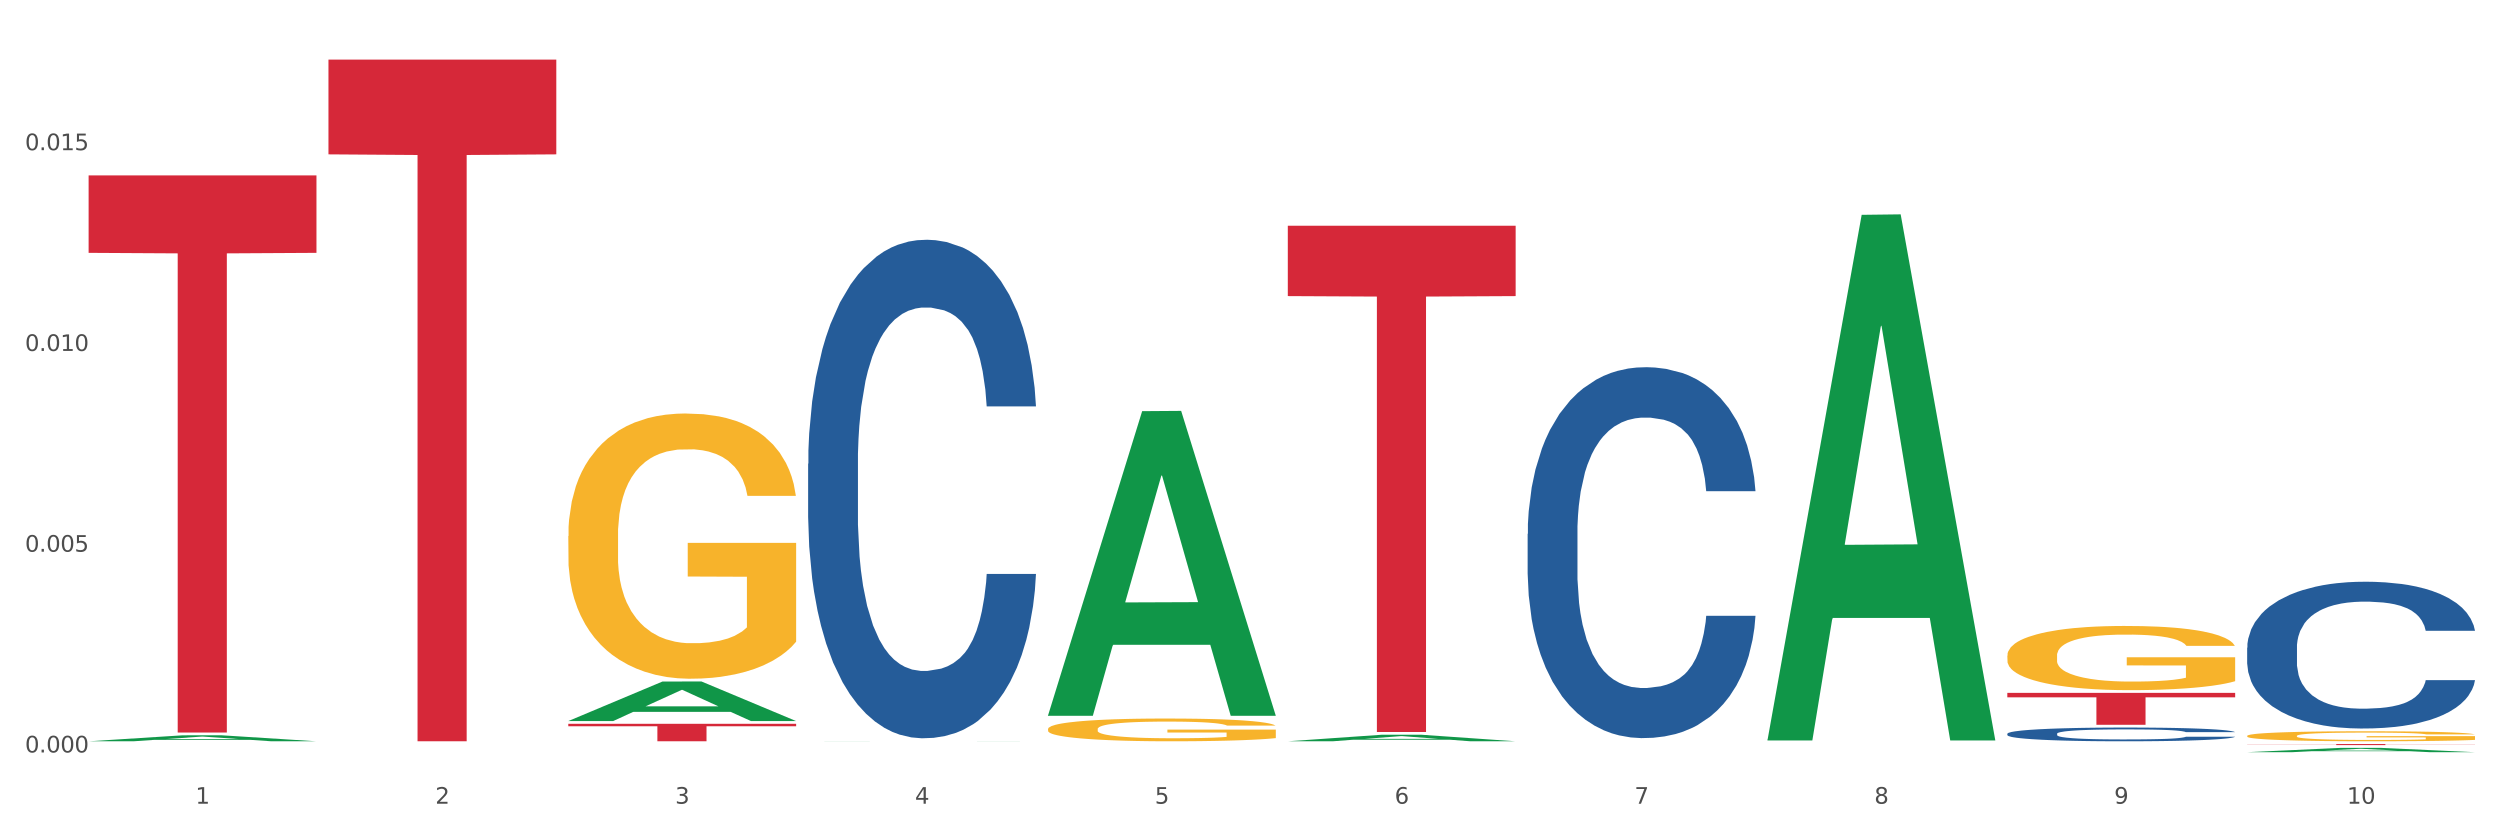<?xml version="1.0" encoding="utf-8" standalone="no"?>
<!DOCTYPE svg PUBLIC "-//W3C//DTD SVG 1.1//EN"
  "http://www.w3.org/Graphics/SVG/1.1/DTD/svg11.dtd">
<svg xmlns:xlink="http://www.w3.org/1999/xlink" width="1080pt" height="360pt" viewBox="0 0 1080 360" xmlns="http://www.w3.org/2000/svg" version="1.1">
 <rect x="0" y="0" width="1080" height="360" fill="#333333" stroke="none"/>
 <defs>
  <style type="text/css">*{stroke-linejoin: round; stroke-linecap: butt}</style>
 </defs>
 <g id="figure_1">
  <g id="patch_1">
   <path d="M 0 360 
L 1080 360 
L 1080 0 
L 0 0 
z
" style="fill: #ffffff; stroke: #ffffff; stroke-linejoin: miter"/>
  </g>
  <g id="axes_1">
   <g id="matplotlib.axis_1">
    <g id="xtick_1">
     <g id="text_1">
      <!-- 1 -->
      <g style="fill: #4d4d4d" transform="translate(84.444 347.204) scale(0.096 -0.096)">
       <defs>
        <path id="DejaVuSans-31" d="M 794 531 
L 1825 531 
L 1825 4091 
L 703 3866 
L 703 4441 
L 1819 4666 
L 2450 4666 
L 2450 531 
L 3481 531 
L 3481 0 
L 794 0 
L 794 531 
z
" transform="scale(0.016)"/>
       </defs>
       <use xlink:href="#DejaVuSans-31"/>
      </g>
     </g>
    </g>
    <g id="xtick_2">
     <g id="text_2">
      <!-- 2 -->
      <g style="fill: #4d4d4d" transform="translate(188.053 347.204) scale(0.096 -0.096)">
       <defs>
        <path id="DejaVuSans-32" d="M 1228 531 
L 3431 531 
L 3431 0 
L 469 0 
L 469 531 
Q 828 903 1448 1529 
Q 2069 2156 2228 2338 
Q 2531 2678 2651 2914 
Q 2772 3150 2772 3378 
Q 2772 3750 2511 3984 
Q 2250 4219 1831 4219 
Q 1534 4219 1204 4116 
Q 875 4013 500 3803 
L 500 4441 
Q 881 4594 1212 4672 
Q 1544 4750 1819 4750 
Q 2544 4750 2975 4387 
Q 3406 4025 3406 3419 
Q 3406 3131 3298 2873 
Q 3191 2616 2906 2266 
Q 2828 2175 2409 1742 
Q 1991 1309 1228 531 
z
" transform="scale(0.016)"/>
       </defs>
       <use xlink:href="#DejaVuSans-32"/>
      </g>
     </g>
    </g>
    <g id="xtick_3">
     <g id="text_3">
      <!-- 3 -->
      <g style="fill: #4d4d4d" transform="translate(291.663 347.204) scale(0.096 -0.096)">
       <defs>
        <path id="DejaVuSans-33" d="M 2597 2516 
Q 3050 2419 3304 2112 
Q 3559 1806 3559 1356 
Q 3559 666 3084 287 
Q 2609 -91 1734 -91 
Q 1441 -91 1130 -33 
Q 819 25 488 141 
L 488 750 
Q 750 597 1062 519 
Q 1375 441 1716 441 
Q 2309 441 2620 675 
Q 2931 909 2931 1356 
Q 2931 1769 2642 2001 
Q 2353 2234 1838 2234 
L 1294 2234 
L 1294 2753 
L 1863 2753 
Q 2328 2753 2575 2939 
Q 2822 3125 2822 3475 
Q 2822 3834 2567 4026 
Q 2313 4219 1838 4219 
Q 1578 4219 1281 4162 
Q 984 4106 628 3988 
L 628 4550 
Q 988 4650 1302 4700 
Q 1616 4750 1894 4750 
Q 2613 4750 3031 4423 
Q 3450 4097 3450 3541 
Q 3450 3153 3228 2886 
Q 3006 2619 2597 2516 
z
" transform="scale(0.016)"/>
       </defs>
       <use xlink:href="#DejaVuSans-33"/>
      </g>
     </g>
    </g>
    <g id="xtick_4">
     <g id="text_4">
      <!-- 4 -->
      <g style="fill: #4d4d4d" transform="translate(395.273 347.204) scale(0.096 -0.096)">
       <defs>
        <path id="DejaVuSans-34" d="M 2419 4116 
L 825 1625 
L 2419 1625 
L 2419 4116 
z
M 2253 4666 
L 3047 4666 
L 3047 1625 
L 3713 1625 
L 3713 1100 
L 3047 1100 
L 3047 0 
L 2419 0 
L 2419 1100 
L 313 1100 
L 313 1709 
L 2253 4666 
z
" transform="scale(0.016)"/>
       </defs>
       <use xlink:href="#DejaVuSans-34"/>
      </g>
     </g>
    </g>
    <g id="xtick_5">
     <g id="text_5">
      <!-- 5 -->
      <g style="fill: #4d4d4d" transform="translate(498.883 347.204) scale(0.096 -0.096)">
       <defs>
        <path id="DejaVuSans-35" d="M 691 4666 
L 3169 4666 
L 3169 4134 
L 1269 4134 
L 1269 2991 
Q 1406 3038 1543 3061 
Q 1681 3084 1819 3084 
Q 2600 3084 3056 2656 
Q 3513 2228 3513 1497 
Q 3513 744 3044 326 
Q 2575 -91 1722 -91 
Q 1428 -91 1123 -41 
Q 819 9 494 109 
L 494 744 
Q 775 591 1075 516 
Q 1375 441 1709 441 
Q 2250 441 2565 725 
Q 2881 1009 2881 1497 
Q 2881 1984 2565 2268 
Q 2250 2553 1709 2553 
Q 1456 2553 1204 2497 
Q 953 2441 691 2322 
L 691 4666 
z
" transform="scale(0.016)"/>
       </defs>
       <use xlink:href="#DejaVuSans-35"/>
      </g>
     </g>
    </g>
    <g id="xtick_6">
     <g id="text_6">
      <!-- 6 -->
      <g style="fill: #4d4d4d" transform="translate(602.492 347.204) scale(0.096 -0.096)">
       <defs>
        <path id="DejaVuSans-36" d="M 2113 2584 
Q 1688 2584 1439 2293 
Q 1191 2003 1191 1497 
Q 1191 994 1439 701 
Q 1688 409 2113 409 
Q 2538 409 2786 701 
Q 3034 994 3034 1497 
Q 3034 2003 2786 2293 
Q 2538 2584 2113 2584 
z
M 3366 4563 
L 3366 3988 
Q 3128 4100 2886 4159 
Q 2644 4219 2406 4219 
Q 1781 4219 1451 3797 
Q 1122 3375 1075 2522 
Q 1259 2794 1537 2939 
Q 1816 3084 2150 3084 
Q 2853 3084 3261 2657 
Q 3669 2231 3669 1497 
Q 3669 778 3244 343 
Q 2819 -91 2113 -91 
Q 1303 -91 875 529 
Q 447 1150 447 2328 
Q 447 3434 972 4092 
Q 1497 4750 2381 4750 
Q 2619 4750 2861 4703 
Q 3103 4656 3366 4563 
z
" transform="scale(0.016)"/>
       </defs>
       <use xlink:href="#DejaVuSans-36"/>
      </g>
     </g>
    </g>
    <g id="xtick_7">
     <g id="text_7">
      <!-- 7 -->
      <g style="fill: #4d4d4d" transform="translate(706.102 347.204) scale(0.096 -0.096)">
       <defs>
        <path id="DejaVuSans-37" d="M 525 4666 
L 3525 4666 
L 3525 4397 
L 1831 0 
L 1172 0 
L 2766 4134 
L 525 4134 
L 525 4666 
z
" transform="scale(0.016)"/>
       </defs>
       <use xlink:href="#DejaVuSans-37"/>
      </g>
     </g>
    </g>
    <g id="xtick_8">
     <g id="text_8">
      <!-- 8 -->
      <g style="fill: #4d4d4d" transform="translate(809.712 347.204) scale(0.096 -0.096)">
       <defs>
        <path id="DejaVuSans-38" d="M 2034 2216 
Q 1584 2216 1326 1975 
Q 1069 1734 1069 1313 
Q 1069 891 1326 650 
Q 1584 409 2034 409 
Q 2484 409 2743 651 
Q 3003 894 3003 1313 
Q 3003 1734 2745 1975 
Q 2488 2216 2034 2216 
z
M 1403 2484 
Q 997 2584 770 2862 
Q 544 3141 544 3541 
Q 544 4100 942 4425 
Q 1341 4750 2034 4750 
Q 2731 4750 3128 4425 
Q 3525 4100 3525 3541 
Q 3525 3141 3298 2862 
Q 3072 2584 2669 2484 
Q 3125 2378 3379 2068 
Q 3634 1759 3634 1313 
Q 3634 634 3220 271 
Q 2806 -91 2034 -91 
Q 1263 -91 848 271 
Q 434 634 434 1313 
Q 434 1759 690 2068 
Q 947 2378 1403 2484 
z
M 1172 3481 
Q 1172 3119 1398 2916 
Q 1625 2713 2034 2713 
Q 2441 2713 2670 2916 
Q 2900 3119 2900 3481 
Q 2900 3844 2670 4047 
Q 2441 4250 2034 4250 
Q 1625 4250 1398 4047 
Q 1172 3844 1172 3481 
z
" transform="scale(0.016)"/>
       </defs>
       <use xlink:href="#DejaVuSans-38"/>
      </g>
     </g>
    </g>
    <g id="xtick_9">
     <g id="text_9">
      <!-- 9 -->
      <g style="fill: #4d4d4d" transform="translate(913.322 347.204) scale(0.096 -0.096)">
       <defs>
        <path id="DejaVuSans-39" d="M 703 97 
L 703 672 
Q 941 559 1184 500 
Q 1428 441 1663 441 
Q 2288 441 2617 861 
Q 2947 1281 2994 2138 
Q 2813 1869 2534 1725 
Q 2256 1581 1919 1581 
Q 1219 1581 811 2004 
Q 403 2428 403 3163 
Q 403 3881 828 4315 
Q 1253 4750 1959 4750 
Q 2769 4750 3195 4129 
Q 3622 3509 3622 2328 
Q 3622 1225 3098 567 
Q 2575 -91 1691 -91 
Q 1453 -91 1209 -44 
Q 966 3 703 97 
z
M 1959 2075 
Q 2384 2075 2632 2365 
Q 2881 2656 2881 3163 
Q 2881 3666 2632 3958 
Q 2384 4250 1959 4250 
Q 1534 4250 1286 3958 
Q 1038 3666 1038 3163 
Q 1038 2656 1286 2365 
Q 1534 2075 1959 2075 
z
" transform="scale(0.016)"/>
       </defs>
       <use xlink:href="#DejaVuSans-39"/>
      </g>
     </g>
    </g>
    <g id="xtick_10">
     <g id="text_10">
      <!-- 10 -->
      <g style="fill: #4d4d4d" transform="translate(1013.877 347.204) scale(0.096 -0.096)">
       <defs>
        <path id="DejaVuSans-30" d="M 2034 4250 
Q 1547 4250 1301 3770 
Q 1056 3291 1056 2328 
Q 1056 1369 1301 889 
Q 1547 409 2034 409 
Q 2525 409 2770 889 
Q 3016 1369 3016 2328 
Q 3016 3291 2770 3770 
Q 2525 4250 2034 4250 
z
M 2034 4750 
Q 2819 4750 3233 4129 
Q 3647 3509 3647 2328 
Q 3647 1150 3233 529 
Q 2819 -91 2034 -91 
Q 1250 -91 836 529 
Q 422 1150 422 2328 
Q 422 3509 836 4129 
Q 1250 4750 2034 4750 
z
" transform="scale(0.016)"/>
       </defs>
       <use xlink:href="#DejaVuSans-31"/>
       <use xlink:href="#DejaVuSans-30" transform="translate(63.623 0)"/>
      </g>
     </g>
    </g>
    <g id="xtick_11"/>
    <g id="xtick_12"/>
    <g id="xtick_13"/>
    <g id="xtick_14"/>
    <g id="xtick_15"/>
    <g id="xtick_16"/>
    <g id="xtick_17"/>
    <g id="xtick_18"/>
    <g id="xtick_19"/>
   </g>
   <g id="matplotlib.axis_2">
    <g id="ytick_1">
     <g id="text_11">
      <!-- 0.000 -->
      <g style="fill: #4d4d4d" transform="translate(10.8 325.068) scale(0.096 -0.096)">
       <defs>
        <path id="DejaVuSans-2e" d="M 684 794 
L 1344 794 
L 1344 0 
L 684 0 
L 684 794 
z
" transform="scale(0.016)"/>
       </defs>
       <use xlink:href="#DejaVuSans-30"/>
       <use xlink:href="#DejaVuSans-2e" transform="translate(63.623 0)"/>
       <use xlink:href="#DejaVuSans-30" transform="translate(95.41 0)"/>
       <use xlink:href="#DejaVuSans-30" transform="translate(159.033 0)"/>
       <use xlink:href="#DejaVuSans-30" transform="translate(222.656 0)"/>
      </g>
     </g>
    </g>
    <g id="ytick_2">
     <g id="text_12">
      <!-- 0.005 -->
      <g style="fill: #4d4d4d" transform="translate(10.8 238.341) scale(0.096 -0.096)">
       <use xlink:href="#DejaVuSans-30"/>
       <use xlink:href="#DejaVuSans-2e" transform="translate(63.623 0)"/>
       <use xlink:href="#DejaVuSans-30" transform="translate(95.41 0)"/>
       <use xlink:href="#DejaVuSans-30" transform="translate(159.033 0)"/>
       <use xlink:href="#DejaVuSans-35" transform="translate(222.656 0)"/>
      </g>
     </g>
    </g>
    <g id="ytick_3">
     <g id="text_13">
      <!-- 0.010 -->
      <g style="fill: #4d4d4d" transform="translate(10.8 151.614) scale(0.096 -0.096)">
       <use xlink:href="#DejaVuSans-30"/>
       <use xlink:href="#DejaVuSans-2e" transform="translate(63.623 0)"/>
       <use xlink:href="#DejaVuSans-30" transform="translate(95.41 0)"/>
       <use xlink:href="#DejaVuSans-31" transform="translate(159.033 0)"/>
       <use xlink:href="#DejaVuSans-30" transform="translate(222.656 0)"/>
      </g>
     </g>
    </g>
    <g id="ytick_4">
     <g id="text_14">
      <!-- 0.015 -->
      <g style="fill: #4d4d4d" transform="translate(10.8 64.887) scale(0.096 -0.096)">
       <use xlink:href="#DejaVuSans-30"/>
       <use xlink:href="#DejaVuSans-2e" transform="translate(63.623 0)"/>
       <use xlink:href="#DejaVuSans-30" transform="translate(95.41 0)"/>
       <use xlink:href="#DejaVuSans-31" transform="translate(159.033 0)"/>
       <use xlink:href="#DejaVuSans-35" transform="translate(222.656 0)"/>
      </g>
     </g>
    </g>
    <g id="ytick_5"/>
    <g id="ytick_6"/>
    <g id="ytick_7"/>
    <g id="ytick_8"/>
   </g>
   <g id="PolyCollection_1">
    <path d="M 38.283 320.234 
L 38.384 320.231 
L 78.974 317.65 
L 95.818 317.647 
L 136.712 320.238 
L 117.229 320.238 
L 108.401 319.635 
L 66.493 319.635 
L 66.188 319.645 
L 57.664 320.238 
L 38.283 320.238 
L 38.283 320.234 
L 71.769 319.275 
L 103.125 319.273 
L 87.599 318.199 
L 87.396 318.195 
L 87.193 318.202 
L 71.668 319.273 
L 71.769 319.275 
L 38.283 320.234 
z
" clip-path="url(#pd5cdf2e8d9)" style="fill: #109648"/>
    <path d="M 970.771 279.798 
L 970.887 279.74 
L 970.887 278.118 
L 971.236 275.917 
L 972.516 271.863 
L 974.145 268.794 
L 976.937 265.203 
L 978.45 263.697 
L 980.428 262.017 
L 984.5 259.295 
L 989.154 256.978 
L 992.411 255.704 
L 994.854 254.893 
L 1000.323 253.446 
L 1003.464 252.808 
L 1006.722 252.287 
L 1009.514 251.94 
L 1014.168 251.534 
L 1017.891 251.361 
L 1022.196 251.303 
L 1025.803 251.361 
L 1030.573 251.592 
L 1037.554 252.287 
L 1040.23 252.693 
L 1043.836 253.388 
L 1047.56 254.314 
L 1050.585 255.241 
L 1054.075 256.573 
L 1057.682 258.311 
L 1061.172 260.511 
L 1063.615 262.538 
L 1065.593 264.681 
L 1067.338 267.288 
L 1068.618 270.126 
L 1069.2 272.5 
L 1047.909 272.5 
L 1047.327 270.357 
L 1046.163 268.041 
L 1045 266.477 
L 1043.72 265.203 
L 1041.742 263.755 
L 1039.997 262.828 
L 1037.088 261.728 
L 1034.412 261.033 
L 1032.202 260.627 
L 1029.526 260.28 
L 1023.825 259.932 
L 1019.753 259.932 
L 1017.193 260.048 
L 1014.052 260.338 
L 1011.376 260.743 
L 1008.234 261.438 
L 1005.791 262.191 
L 1003.348 263.176 
L 1001.952 263.871 
L 999.857 265.145 
L 998.461 266.187 
L 996.6 267.983 
L 995.553 269.257 
L 993.691 272.558 
L 992.877 274.991 
L 992.528 276.67 
L 992.295 278.524 
L 992.295 287.559 
L 992.993 291.613 
L 993.575 293.35 
L 994.505 295.32 
L 996.251 297.868 
L 998.81 300.358 
L 1001.486 302.154 
L 1003.697 303.254 
L 1005.791 304.065 
L 1007.885 304.702 
L 1010.445 305.281 
L 1012.539 305.629 
L 1015.681 305.976 
L 1019.404 306.15 
L 1022.312 306.15 
L 1028.246 305.86 
L 1030.922 305.571 
L 1033.482 305.165 
L 1036.274 304.528 
L 1038.484 303.833 
L 1039.764 303.312 
L 1041.859 302.212 
L 1043.487 301.053 
L 1044.884 299.721 
L 1045.814 298.563 
L 1046.861 296.825 
L 1047.676 294.856 
L 1047.909 293.814 
L 1069.2 293.814 
L 1068.735 295.899 
L 1067.92 297.926 
L 1066.291 300.648 
L 1065.012 302.212 
L 1063.034 304.123 
L 1060.939 305.745 
L 1058.031 307.54 
L 1055.355 308.872 
L 1052.562 310.03 
L 1049.537 311.073 
L 1044.069 312.521 
L 1042.091 312.926 
L 1037.903 313.621 
L 1034.645 314.027 
L 1029.875 314.432 
L 1024.988 314.664 
L 1019.869 314.722 
L 1015.332 314.606 
L 1010.329 314.258 
L 1007.187 313.911 
L 1003.697 313.39 
L 999.625 312.579 
L 995.785 311.594 
L 992.179 310.436 
L 988.804 309.104 
L 985.663 307.598 
L 981.591 305.108 
L 978.566 302.675 
L 976.355 300.416 
L 974.843 298.505 
L 973.33 296.072 
L 972.516 294.393 
L 971.236 290.339 
L 970.771 286.574 
L 970.771 279.798 
z
" clip-path="url(#pd5cdf2e8d9)" style="fill: #255c99"/>
    <path d="M 245.502 231.579 
L 245.619 231.474 
L 245.619 227.706 
L 245.851 224.462 
L 247.013 216.614 
L 248.756 210.125 
L 250.035 206.672 
L 251.313 203.846 
L 252.824 201.021 
L 254.683 198.091 
L 258.053 193.8 
L 260.145 191.602 
L 262.701 189.3 
L 267.35 185.951 
L 270.72 184.068 
L 274.206 182.498 
L 279.9 180.614 
L 283.619 179.777 
L 287.57 179.149 
L 292.335 178.73 
L 295.937 178.626 
L 303.84 178.94 
L 310.58 179.882 
L 313.834 180.614 
L 318.017 181.87 
L 320.225 182.707 
L 323.828 184.382 
L 327.546 186.579 
L 330.103 188.463 
L 333.938 192.021 
L 336.843 195.579 
L 339.516 199.974 
L 340.91 203.009 
L 341.956 205.835 
L 342.886 209.079 
L 343.816 214.207 
L 322.898 214.207 
L 322.084 210.544 
L 320.806 207.09 
L 318.947 203.742 
L 317.32 201.649 
L 314.531 199.032 
L 311.974 197.358 
L 309.301 196.102 
L 306.048 195.056 
L 303.491 194.533 
L 299.888 194.114 
L 292.8 194.219 
L 288.035 195.056 
L 284.781 196.102 
L 282.689 197.044 
L 280.83 198.091 
L 278.738 199.556 
L 276.298 201.753 
L 274.555 203.742 
L 272.812 206.253 
L 271.417 208.765 
L 270.139 211.695 
L 269.093 214.835 
L 268.28 218.079 
L 267.582 222.055 
L 267.001 228.648 
L 267.001 242.985 
L 267.234 246.229 
L 267.815 250.52 
L 268.512 253.764 
L 269.674 257.636 
L 270.72 260.253 
L 272.695 264.02 
L 274.903 267.159 
L 276.647 269.148 
L 278.39 270.822 
L 281.411 273.124 
L 284.781 275.008 
L 287.686 276.159 
L 291.638 277.206 
L 294.31 277.624 
L 296.635 277.834 
L 302.329 277.834 
L 306.396 277.52 
L 310.928 276.787 
L 314.415 275.845 
L 317.32 274.694 
L 320.574 272.81 
L 322.665 271.031 
L 322.665 249.16 
L 297.099 249.055 
L 297.099 234.509 
L 343.932 234.509 
L 343.932 277.206 
L 341.956 279.403 
L 339.748 281.392 
L 337.424 283.171 
L 333.938 285.368 
L 329.754 287.461 
L 326.036 288.927 
L 322.084 290.182 
L 317.436 291.333 
L 311.393 292.38 
L 307.674 292.799 
L 303.026 293.113 
L 297.564 293.217 
L 292.8 293.008 
L 288.151 292.485 
L 283.271 291.543 
L 278.506 290.182 
L 274.903 288.822 
L 271.301 287.147 
L 267.466 284.95 
L 264.445 282.857 
L 262.12 280.973 
L 259.564 278.566 
L 256.775 275.427 
L 254.683 272.601 
L 252.824 269.671 
L 250.848 265.904 
L 249.454 262.659 
L 248.059 258.578 
L 247.246 255.543 
L 246.316 250.834 
L 245.619 244.241 
L 245.502 231.579 
z
" clip-path="url(#pd5cdf2e8d9)" style="fill: #f7b32b"/>
    <path d="M 867.161 316.967 
L 867.277 316.961 
L 867.277 316.809 
L 867.626 316.603 
L 868.906 316.224 
L 870.535 315.936 
L 873.327 315.6 
L 874.84 315.459 
L 876.818 315.301 
L 880.89 315.046 
L 885.544 314.829 
L 888.801 314.71 
L 891.245 314.634 
L 896.713 314.498 
L 899.854 314.438 
L 903.112 314.39 
L 905.904 314.357 
L 910.558 314.319 
L 914.281 314.303 
L 918.586 314.297 
L 922.193 314.303 
L 926.963 314.325 
L 933.944 314.39 
L 936.62 314.428 
L 940.227 314.493 
L 943.95 314.58 
L 946.975 314.666 
L 950.465 314.791 
L 954.072 314.954 
L 957.562 315.16 
L 960.006 315.35 
L 961.984 315.551 
L 963.729 315.795 
L 965.009 316.061 
L 965.59 316.283 
L 944.299 316.283 
L 943.717 316.082 
L 942.554 315.865 
L 941.39 315.719 
L 940.11 315.6 
L 938.132 315.464 
L 936.387 315.377 
L 933.479 315.274 
L 930.803 315.209 
L 928.592 315.171 
L 925.916 315.138 
L 920.215 315.106 
L 916.143 315.106 
L 913.583 315.117 
L 910.442 315.144 
L 907.766 315.182 
L 904.625 315.247 
L 902.181 315.317 
L 899.738 315.41 
L 898.342 315.475 
L 896.248 315.594 
L 894.851 315.692 
L 892.99 315.86 
L 891.943 315.979 
L 890.081 316.289 
L 889.267 316.517 
L 888.918 316.674 
L 888.685 316.847 
L 888.685 317.694 
L 889.383 318.074 
L 889.965 318.236 
L 890.896 318.421 
L 892.641 318.66 
L 895.201 318.893 
L 897.877 319.061 
L 900.087 319.164 
L 902.181 319.24 
L 904.276 319.3 
L 906.835 319.354 
L 908.929 319.387 
L 912.071 319.419 
L 915.794 319.435 
L 918.703 319.435 
L 924.636 319.408 
L 927.312 319.381 
L 929.872 319.343 
L 932.664 319.284 
L 934.875 319.218 
L 936.155 319.17 
L 938.249 319.067 
L 939.878 318.958 
L 941.274 318.833 
L 942.205 318.725 
L 943.252 318.562 
L 944.066 318.378 
L 944.299 318.28 
L 965.59 318.28 
L 965.125 318.475 
L 964.31 318.665 
L 962.682 318.92 
L 961.402 319.067 
L 959.424 319.246 
L 957.33 319.398 
L 954.421 319.566 
L 951.745 319.691 
L 948.953 319.799 
L 945.928 319.897 
L 940.459 320.032 
L 938.481 320.07 
L 934.293 320.135 
L 931.035 320.173 
L 926.265 320.211 
L 921.379 320.233 
L 916.259 320.238 
L 911.722 320.228 
L 906.719 320.195 
L 903.577 320.163 
L 900.087 320.114 
L 896.015 320.038 
L 892.176 319.946 
L 888.569 319.837 
L 885.195 319.712 
L 882.053 319.571 
L 877.981 319.338 
L 874.956 319.11 
L 872.746 318.898 
L 871.233 318.719 
L 869.721 318.491 
L 868.906 318.334 
L 867.626 317.954 
L 867.161 317.602 
L 867.161 316.967 
z
" clip-path="url(#pd5cdf2e8d9)" style="fill: #255c99"/>
    <path d="M 659.941 230.626 
L 660.058 230.479 
L 660.058 226.382 
L 660.407 220.821 
L 661.687 210.577 
L 663.316 202.821 
L 666.108 193.748 
L 667.62 189.943 
L 669.598 185.7 
L 673.67 178.822 
L 678.324 172.968 
L 681.582 169.749 
L 684.025 167.7 
L 689.494 164.041 
L 692.635 162.432 
L 695.893 161.115 
L 698.685 160.237 
L 703.339 159.212 
L 707.062 158.773 
L 711.367 158.627 
L 714.973 158.773 
L 719.744 159.359 
L 726.724 161.115 
L 729.4 162.139 
L 733.007 163.895 
L 736.73 166.236 
L 739.755 168.578 
L 743.246 171.944 
L 746.852 176.334 
L 750.343 181.895 
L 752.786 187.017 
L 754.764 192.431 
L 756.509 199.016 
L 757.789 206.187 
L 758.371 212.187 
L 737.079 212.187 
L 736.498 206.772 
L 735.334 200.919 
L 734.171 196.968 
L 732.891 193.748 
L 730.913 190.09 
L 729.168 187.748 
L 726.259 184.968 
L 723.583 183.212 
L 721.373 182.187 
L 718.697 181.309 
L 712.996 180.431 
L 708.923 180.431 
L 706.364 180.724 
L 703.222 181.456 
L 700.546 182.48 
L 697.405 184.236 
L 694.962 186.139 
L 692.519 188.626 
L 691.122 190.382 
L 689.028 193.602 
L 687.632 196.236 
L 685.77 200.772 
L 684.723 203.992 
L 682.862 212.333 
L 682.047 218.479 
L 681.698 222.723 
L 681.466 227.406 
L 681.466 250.235 
L 682.164 260.479 
L 682.745 264.869 
L 683.676 269.844 
L 685.421 276.283 
L 687.981 282.576 
L 690.657 287.112 
L 692.868 289.893 
L 694.962 291.941 
L 697.056 293.551 
L 699.616 295.015 
L 701.71 295.893 
L 704.851 296.771 
L 708.574 297.21 
L 711.483 297.21 
L 717.417 296.478 
L 720.093 295.746 
L 722.652 294.722 
L 725.445 293.112 
L 727.655 291.356 
L 728.935 290.039 
L 731.029 287.259 
L 732.658 284.332 
L 734.054 280.966 
L 734.985 278.039 
L 736.032 273.649 
L 736.847 268.674 
L 737.079 266.039 
L 758.371 266.039 
L 757.905 271.308 
L 757.091 276.43 
L 755.462 283.307 
L 754.182 287.259 
L 752.204 292.088 
L 750.11 296.185 
L 747.201 300.722 
L 744.526 304.088 
L 741.733 307.014 
L 738.708 309.648 
L 733.24 313.307 
L 731.262 314.331 
L 727.074 316.087 
L 723.816 317.112 
L 719.046 318.136 
L 714.159 318.721 
L 709.04 318.868 
L 704.502 318.575 
L 699.499 317.697 
L 696.358 316.819 
L 692.868 315.502 
L 688.795 313.453 
L 684.956 310.965 
L 681.349 308.039 
L 677.975 304.673 
L 674.834 300.868 
L 670.762 294.576 
L 667.737 288.429 
L 665.526 282.722 
L 664.014 277.893 
L 662.501 271.747 
L 661.687 267.503 
L 660.407 257.259 
L 659.941 247.747 
L 659.941 230.626 
z
" clip-path="url(#pd5cdf2e8d9)" style="fill: #255c99"/>
    <path d="M 349.112 200.343 
L 349.229 200.146 
L 349.229 194.639 
L 349.578 187.165 
L 350.857 173.397 
L 352.486 162.973 
L 355.279 150.778 
L 356.791 145.664 
L 358.769 139.96 
L 362.841 130.716 
L 367.495 122.849 
L 370.753 118.522 
L 373.196 115.768 
L 378.664 110.851 
L 381.806 108.687 
L 385.063 106.917 
L 387.856 105.737 
L 392.51 104.36 
L 396.233 103.77 
L 400.537 103.573 
L 404.144 103.77 
L 408.914 104.557 
L 415.895 106.917 
L 418.571 108.294 
L 422.178 110.654 
L 425.901 113.801 
L 428.926 116.948 
L 432.416 121.472 
L 436.023 127.373 
L 439.514 134.847 
L 441.957 141.731 
L 443.935 149.008 
L 445.68 157.859 
L 446.96 167.497 
L 447.542 175.561 
L 426.25 175.561 
L 425.668 168.283 
L 424.505 160.416 
L 423.341 155.105 
L 422.062 150.778 
L 420.084 145.861 
L 418.339 142.714 
L 415.43 138.977 
L 412.754 136.617 
L 410.543 135.24 
L 407.867 134.06 
L 402.166 132.88 
L 398.094 132.88 
L 395.535 133.273 
L 392.393 134.257 
L 389.717 135.633 
L 386.576 137.994 
L 384.133 140.551 
L 381.689 143.894 
L 380.293 146.254 
L 378.199 150.582 
L 376.803 154.122 
L 374.941 160.219 
L 373.894 164.546 
L 372.033 175.757 
L 371.218 184.018 
L 370.869 189.722 
L 370.636 196.016 
L 370.636 226.699 
L 371.334 240.467 
L 371.916 246.368 
L 372.847 253.055 
L 374.592 261.709 
L 377.152 270.167 
L 379.828 276.264 
L 382.038 280.001 
L 384.133 282.755 
L 386.227 284.918 
L 388.786 286.885 
L 390.881 288.065 
L 394.022 289.245 
L 397.745 289.835 
L 400.654 289.835 
L 406.587 288.852 
L 409.263 287.869 
L 411.823 286.492 
L 414.615 284.328 
L 416.826 281.968 
L 418.106 280.198 
L 420.2 276.461 
L 421.829 272.527 
L 423.225 268.003 
L 424.156 264.07 
L 425.203 258.169 
L 426.017 251.482 
L 426.25 247.941 
L 447.542 247.941 
L 447.076 255.022 
L 446.262 261.906 
L 444.633 271.15 
L 443.353 276.461 
L 441.375 282.951 
L 439.281 288.459 
L 436.372 294.556 
L 433.696 299.08 
L 430.904 303.013 
L 427.879 306.554 
L 422.411 311.471 
L 420.433 312.848 
L 416.244 315.208 
L 412.987 316.585 
L 408.216 317.962 
L 403.33 318.748 
L 398.211 318.945 
L 393.673 318.552 
L 388.67 317.372 
L 385.529 316.191 
L 382.038 314.421 
L 377.966 311.668 
L 374.127 308.324 
L 370.52 304.39 
L 367.146 299.866 
L 364.005 294.753 
L 359.932 286.295 
L 356.907 278.034 
L 354.697 270.364 
L 353.184 263.873 
L 351.672 255.612 
L 350.857 249.908 
L 349.578 236.14 
L 349.112 223.355 
L 349.112 200.343 
z
" clip-path="url(#pd5cdf2e8d9)" style="fill: #255c99"/>
    <path d="M 38.283 75.784 
L 136.712 75.784 
L 136.712 109.231 
L 97.994 109.457 
L 97.994 316.464 
L 76.768 316.464 
L 76.768 109.457 
L 38.283 109.231 
L 38.283 76.01 
L 38.283 75.784 
z
" clip-path="url(#pd5cdf2e8d9)" style="fill: #d62839"/>
    <path d="M 141.893 25.759 
L 240.322 25.759 
L 240.322 66.682 
L 201.603 66.959 
L 201.603 320.238 
L 180.378 320.238 
L 180.378 66.959 
L 141.893 66.682 
L 141.893 26.036 
L 141.893 25.759 
z
" clip-path="url(#pd5cdf2e8d9)" style="fill: #d62839"/>
    <path d="M 245.502 312.689 
L 343.932 312.689 
L 343.932 313.739 
L 305.213 313.746 
L 305.213 320.238 
L 283.988 320.238 
L 283.988 313.746 
L 245.502 313.739 
L 245.502 312.697 
L 245.502 312.689 
z
" clip-path="url(#pd5cdf2e8d9)" style="fill: #d62839"/>
    <path d="M 556.332 97.523 
L 654.761 97.523 
L 654.761 127.913 
L 616.042 128.119 
L 616.042 316.212 
L 594.817 316.212 
L 594.817 128.119 
L 556.332 127.913 
L 556.332 97.728 
L 556.332 97.523 
z
" clip-path="url(#pd5cdf2e8d9)" style="fill: #d62839"/>
    <path d="M 867.161 299.332 
L 965.59 299.332 
L 965.59 301.248 
L 926.872 301.261 
L 926.872 313.115 
L 905.646 313.115 
L 905.646 301.261 
L 867.161 301.248 
L 867.161 299.345 
L 867.161 299.332 
z
" clip-path="url(#pd5cdf2e8d9)" style="fill: #d62839"/>
    <path d="M 970.771 321.421 
L 1069.2 321.421 
L 1069.2 321.486 
L 1030.481 321.486 
L 1030.481 321.885 
L 1009.256 321.885 
L 1009.256 321.486 
L 970.771 321.486 
L 970.771 321.422 
L 970.771 321.421 
z
" clip-path="url(#pd5cdf2e8d9)" style="fill: #d62839"/>
    <path d="M 970.771 317.907 
L 970.887 317.903 
L 970.887 317.761 
L 971.119 317.638 
L 972.281 317.341 
L 974.025 317.096 
L 975.303 316.965 
L 976.581 316.858 
L 978.092 316.751 
L 979.951 316.641 
L 983.321 316.478 
L 985.413 316.395 
L 987.97 316.308 
L 992.618 316.181 
L 995.988 316.11 
L 999.474 316.051 
L 1005.169 315.98 
L 1008.887 315.948 
L 1012.838 315.924 
L 1017.603 315.908 
L 1021.206 315.904 
L 1029.108 315.916 
L 1035.848 315.952 
L 1039.102 315.98 
L 1043.285 316.027 
L 1045.493 316.059 
L 1049.096 316.122 
L 1052.814 316.205 
L 1055.371 316.276 
L 1059.206 316.411 
L 1062.111 316.546 
L 1064.784 316.712 
L 1066.179 316.827 
L 1067.224 316.933 
L 1068.154 317.056 
L 1069.084 317.25 
L 1048.166 317.25 
L 1047.353 317.112 
L 1046.074 316.981 
L 1044.215 316.854 
L 1042.588 316.775 
L 1039.799 316.676 
L 1037.242 316.613 
L 1034.57 316.565 
L 1031.316 316.526 
L 1028.759 316.506 
L 1025.157 316.49 
L 1018.068 316.494 
L 1013.303 316.526 
L 1010.049 316.565 
L 1007.958 316.601 
L 1006.098 316.641 
L 1004.007 316.696 
L 1001.566 316.779 
L 999.823 316.854 
L 998.08 316.949 
L 996.685 317.044 
L 995.407 317.155 
L 994.361 317.274 
L 993.548 317.397 
L 992.851 317.547 
L 992.269 317.796 
L 992.269 318.339 
L 992.502 318.461 
L 993.083 318.624 
L 993.78 318.746 
L 994.942 318.893 
L 995.988 318.992 
L 997.964 319.134 
L 1000.172 319.253 
L 1001.915 319.328 
L 1003.658 319.391 
L 1006.679 319.479 
L 1010.049 319.55 
L 1012.955 319.593 
L 1016.906 319.633 
L 1019.579 319.649 
L 1021.903 319.657 
L 1027.597 319.657 
L 1031.664 319.645 
L 1036.197 319.617 
L 1039.683 319.581 
L 1042.588 319.538 
L 1045.842 319.467 
L 1047.934 319.399 
L 1047.934 318.572 
L 1022.368 318.568 
L 1022.368 318.018 
L 1069.2 318.018 
L 1069.2 319.633 
L 1067.224 319.716 
L 1065.016 319.791 
L 1062.692 319.859 
L 1059.206 319.942 
L 1055.022 320.021 
L 1051.304 320.076 
L 1047.353 320.124 
L 1042.704 320.167 
L 1036.661 320.207 
L 1032.943 320.223 
L 1028.294 320.235 
L 1022.832 320.238 
L 1018.068 320.231 
L 1013.42 320.211 
L 1008.539 320.175 
L 1003.774 320.124 
L 1000.172 320.072 
L 996.569 320.009 
L 992.734 319.926 
L 989.713 319.847 
L 987.389 319.775 
L 984.832 319.684 
L 982.043 319.566 
L 979.951 319.459 
L 978.092 319.348 
L 976.116 319.205 
L 974.722 319.083 
L 973.327 318.928 
L 972.514 318.814 
L 971.584 318.635 
L 970.887 318.386 
L 970.771 317.907 
z
" clip-path="url(#pd5cdf2e8d9)" style="fill: #f7b32b"/>
    <path d="M 867.161 283.229 
L 867.277 283.204 
L 867.277 282.292 
L 867.51 281.507 
L 868.672 279.607 
L 870.415 278.036 
L 871.693 277.2 
L 872.971 276.516 
L 874.482 275.832 
L 876.342 275.123 
L 879.712 274.084 
L 881.803 273.552 
L 884.36 272.995 
L 889.008 272.184 
L 892.378 271.728 
L 895.865 271.348 
L 901.559 270.892 
L 905.278 270.69 
L 909.229 270.538 
L 913.993 270.436 
L 917.596 270.411 
L 925.498 270.487 
L 932.238 270.715 
L 935.492 270.892 
L 939.676 271.196 
L 941.884 271.399 
L 945.486 271.804 
L 949.205 272.336 
L 951.761 272.792 
L 955.596 273.654 
L 958.501 274.515 
L 961.174 275.579 
L 962.569 276.314 
L 963.615 276.997 
L 964.544 277.783 
L 965.474 279.024 
L 944.556 279.024 
L 943.743 278.137 
L 942.465 277.301 
L 940.605 276.491 
L 938.978 275.984 
L 936.189 275.351 
L 933.633 274.946 
L 930.96 274.642 
L 927.706 274.388 
L 925.149 274.262 
L 921.547 274.16 
L 914.458 274.186 
L 909.694 274.388 
L 906.44 274.642 
L 904.348 274.87 
L 902.489 275.123 
L 900.397 275.478 
L 897.956 276.01 
L 896.213 276.491 
L 894.47 277.099 
L 893.076 277.707 
L 891.797 278.416 
L 890.751 279.176 
L 889.938 279.961 
L 889.241 280.924 
L 888.66 282.52 
L 888.66 285.99 
L 888.892 286.776 
L 889.473 287.814 
L 890.17 288.6 
L 891.333 289.537 
L 892.378 290.17 
L 894.354 291.082 
L 896.562 291.842 
L 898.305 292.323 
L 900.048 292.729 
L 903.07 293.286 
L 906.44 293.742 
L 909.345 294.021 
L 913.296 294.274 
L 915.969 294.375 
L 918.293 294.426 
L 923.987 294.426 
L 928.055 294.35 
L 932.587 294.173 
L 936.073 293.945 
L 938.978 293.666 
L 942.232 293.21 
L 944.324 292.779 
L 944.324 287.485 
L 918.758 287.46 
L 918.758 283.938 
L 965.59 283.938 
L 965.59 294.274 
L 963.615 294.806 
L 961.407 295.287 
L 959.083 295.718 
L 955.596 296.25 
L 951.413 296.756 
L 947.694 297.111 
L 943.743 297.415 
L 939.095 297.694 
L 933.052 297.947 
L 929.333 298.048 
L 924.685 298.124 
L 919.223 298.15 
L 914.458 298.099 
L 909.81 297.972 
L 904.929 297.744 
L 900.164 297.415 
L 896.562 297.086 
L 892.959 296.68 
L 889.125 296.148 
L 886.103 295.642 
L 883.779 295.186 
L 881.222 294.603 
L 878.433 293.843 
L 876.342 293.159 
L 874.482 292.45 
L 872.507 291.538 
L 871.112 290.753 
L 869.718 289.765 
L 868.904 289.03 
L 867.974 287.89 
L 867.277 286.294 
L 867.161 283.229 
z
" clip-path="url(#pd5cdf2e8d9)" style="fill: #f7b32b"/>
    <path d="M 452.722 314.95 
L 452.838 314.941 
L 452.838 314.618 
L 453.071 314.339 
L 454.233 313.666 
L 455.976 313.109 
L 457.254 312.813 
L 458.532 312.57 
L 460.043 312.328 
L 461.903 312.076 
L 465.273 311.708 
L 467.364 311.52 
L 469.921 311.322 
L 474.569 311.035 
L 477.939 310.873 
L 481.426 310.738 
L 487.12 310.577 
L 490.839 310.505 
L 494.79 310.451 
L 499.554 310.415 
L 503.157 310.406 
L 511.059 310.433 
L 517.799 310.514 
L 521.053 310.577 
L 525.237 310.685 
L 527.445 310.756 
L 531.047 310.9 
L 534.766 311.089 
L 537.322 311.25 
L 541.157 311.556 
L 544.062 311.861 
L 546.735 312.238 
L 548.13 312.498 
L 549.176 312.741 
L 550.105 313.019 
L 551.035 313.459 
L 530.117 313.459 
L 529.304 313.145 
L 528.026 312.849 
L 526.166 312.561 
L 524.539 312.382 
L 521.75 312.157 
L 519.194 312.014 
L 516.521 311.906 
L 513.267 311.816 
L 510.71 311.771 
L 507.108 311.735 
L 500.019 311.744 
L 495.255 311.816 
L 492.001 311.906 
L 489.909 311.987 
L 488.05 312.076 
L 485.958 312.202 
L 483.517 312.391 
L 481.774 312.561 
L 480.031 312.777 
L 478.637 312.992 
L 477.358 313.244 
L 476.312 313.513 
L 475.499 313.791 
L 474.802 314.133 
L 474.221 314.698 
L 474.221 315.928 
L 474.453 316.207 
L 475.034 316.575 
L 475.731 316.853 
L 476.894 317.186 
L 477.939 317.41 
L 479.915 317.733 
L 482.123 318.003 
L 483.866 318.173 
L 485.609 318.317 
L 488.631 318.514 
L 492.001 318.676 
L 494.906 318.775 
L 498.857 318.865 
L 501.53 318.901 
L 503.854 318.919 
L 509.548 318.919 
L 513.616 318.892 
L 518.148 318.829 
L 521.634 318.748 
L 524.539 318.649 
L 527.793 318.488 
L 529.885 318.335 
L 529.885 316.458 
L 504.319 316.449 
L 504.319 315.201 
L 551.151 315.201 
L 551.151 318.865 
L 549.176 319.053 
L 546.968 319.224 
L 544.644 319.376 
L 541.157 319.565 
L 536.974 319.745 
L 533.255 319.87 
L 529.304 319.978 
L 524.656 320.077 
L 518.613 320.167 
L 514.894 320.203 
L 510.246 320.23 
L 504.784 320.238 
L 500.019 320.221 
L 495.371 320.176 
L 490.49 320.095 
L 485.725 319.978 
L 482.123 319.861 
L 478.52 319.718 
L 474.686 319.529 
L 471.664 319.35 
L 469.34 319.188 
L 466.783 318.981 
L 463.994 318.712 
L 461.903 318.47 
L 460.043 318.218 
L 458.068 317.895 
L 456.673 317.617 
L 455.279 317.266 
L 454.465 317.006 
L 453.535 316.602 
L 452.838 316.036 
L 452.722 314.95 
z
" clip-path="url(#pd5cdf2e8d9)" style="fill: #f7b32b"/>
    <path d="M 245.502 311.475 
L 245.604 311.459 
L 286.193 294.416 
L 303.038 294.4 
L 343.932 311.507 
L 324.449 311.507 
L 315.621 307.523 
L 273.712 307.523 
L 273.408 307.587 
L 264.884 311.507 
L 245.502 311.507 
L 245.502 311.475 
L 278.989 305.146 
L 310.344 305.13 
L 294.819 298.046 
L 294.616 298.014 
L 294.413 298.062 
L 278.887 305.13 
L 278.989 305.146 
L 245.502 311.475 
z
" clip-path="url(#pd5cdf2e8d9)" style="fill: #109648"/>
    <path d="M 349.112 320.161 
L 349.214 320.161 
L 389.803 320.128 
L 406.648 320.128 
L 447.542 320.161 
L 428.059 320.161 
L 419.23 320.153 
L 377.322 320.153 
L 377.017 320.154 
L 368.494 320.161 
L 349.112 320.161 
L 349.112 320.161 
L 382.598 320.149 
L 413.954 320.149 
L 398.428 320.135 
L 398.225 320.135 
L 398.022 320.135 
L 382.497 320.149 
L 382.598 320.149 
L 349.112 320.161 
z
" clip-path="url(#pd5cdf2e8d9)" style="fill: #109648"/>
    <path d="M 452.722 308.976 
L 452.823 308.853 
L 493.413 177.622 
L 510.257 177.498 
L 551.151 309.224 
L 531.668 309.224 
L 522.84 278.55 
L 480.932 278.55 
L 480.627 279.044 
L 472.103 309.224 
L 452.722 309.224 
L 452.722 308.976 
L 486.208 260.244 
L 517.564 260.12 
L 502.038 205.575 
L 501.835 205.328 
L 501.632 205.699 
L 486.107 260.12 
L 486.208 260.244 
L 452.722 308.976 
z
" clip-path="url(#pd5cdf2e8d9)" style="fill: #109648"/>
    <path d="M 556.332 320.233 
L 556.433 320.23 
L 597.023 317.398 
L 613.867 317.395 
L 654.761 320.238 
L 635.278 320.238 
L 626.45 319.576 
L 584.541 319.576 
L 584.237 319.587 
L 575.713 320.238 
L 556.332 320.238 
L 556.332 320.233 
L 589.818 319.181 
L 621.173 319.179 
L 605.648 318.001 
L 605.445 317.996 
L 605.242 318.004 
L 589.717 319.179 
L 589.818 319.181 
L 556.332 320.233 
z
" clip-path="url(#pd5cdf2e8d9)" style="fill: #109648"/>
    <path d="M 763.551 319.453 
L 763.653 319.239 
L 804.242 92.807 
L 821.087 92.594 
L 861.981 319.88 
L 842.498 319.88 
L 833.669 266.953 
L 791.761 266.953 
L 791.456 267.807 
L 782.933 319.88 
L 763.551 319.88 
L 763.551 319.453 
L 797.037 235.368 
L 828.393 235.154 
L 812.867 141.039 
L 812.664 140.612 
L 812.461 141.252 
L 796.936 235.154 
L 797.037 235.368 
L 763.551 319.453 
z
" clip-path="url(#pd5cdf2e8d9)" style="fill: #109648"/>
    <path d="M 970.771 324.946 
L 970.872 324.944 
L 1011.462 323.069 
L 1028.306 323.067 
L 1069.2 324.95 
L 1049.717 324.95 
L 1040.889 324.511 
L 998.98 324.511 
L 998.676 324.518 
L 990.152 324.95 
L 970.771 324.95 
L 970.771 324.946 
L 1004.257 324.25 
L 1035.612 324.248 
L 1020.087 323.469 
L 1019.884 323.465 
L 1019.681 323.47 
L 1004.156 324.248 
L 1004.257 324.25 
L 970.771 324.946 
z
" clip-path="url(#pd5cdf2e8d9)" style="fill: #109648"/>
   </g>
  </g>
 </g>
 <defs>
  <clipPath id="pd5cdf2e8d9">
   <rect x="38.283" y="10.8" width="1030.917" height="329.109"/>
  </clipPath>
 </defs>
</svg>
